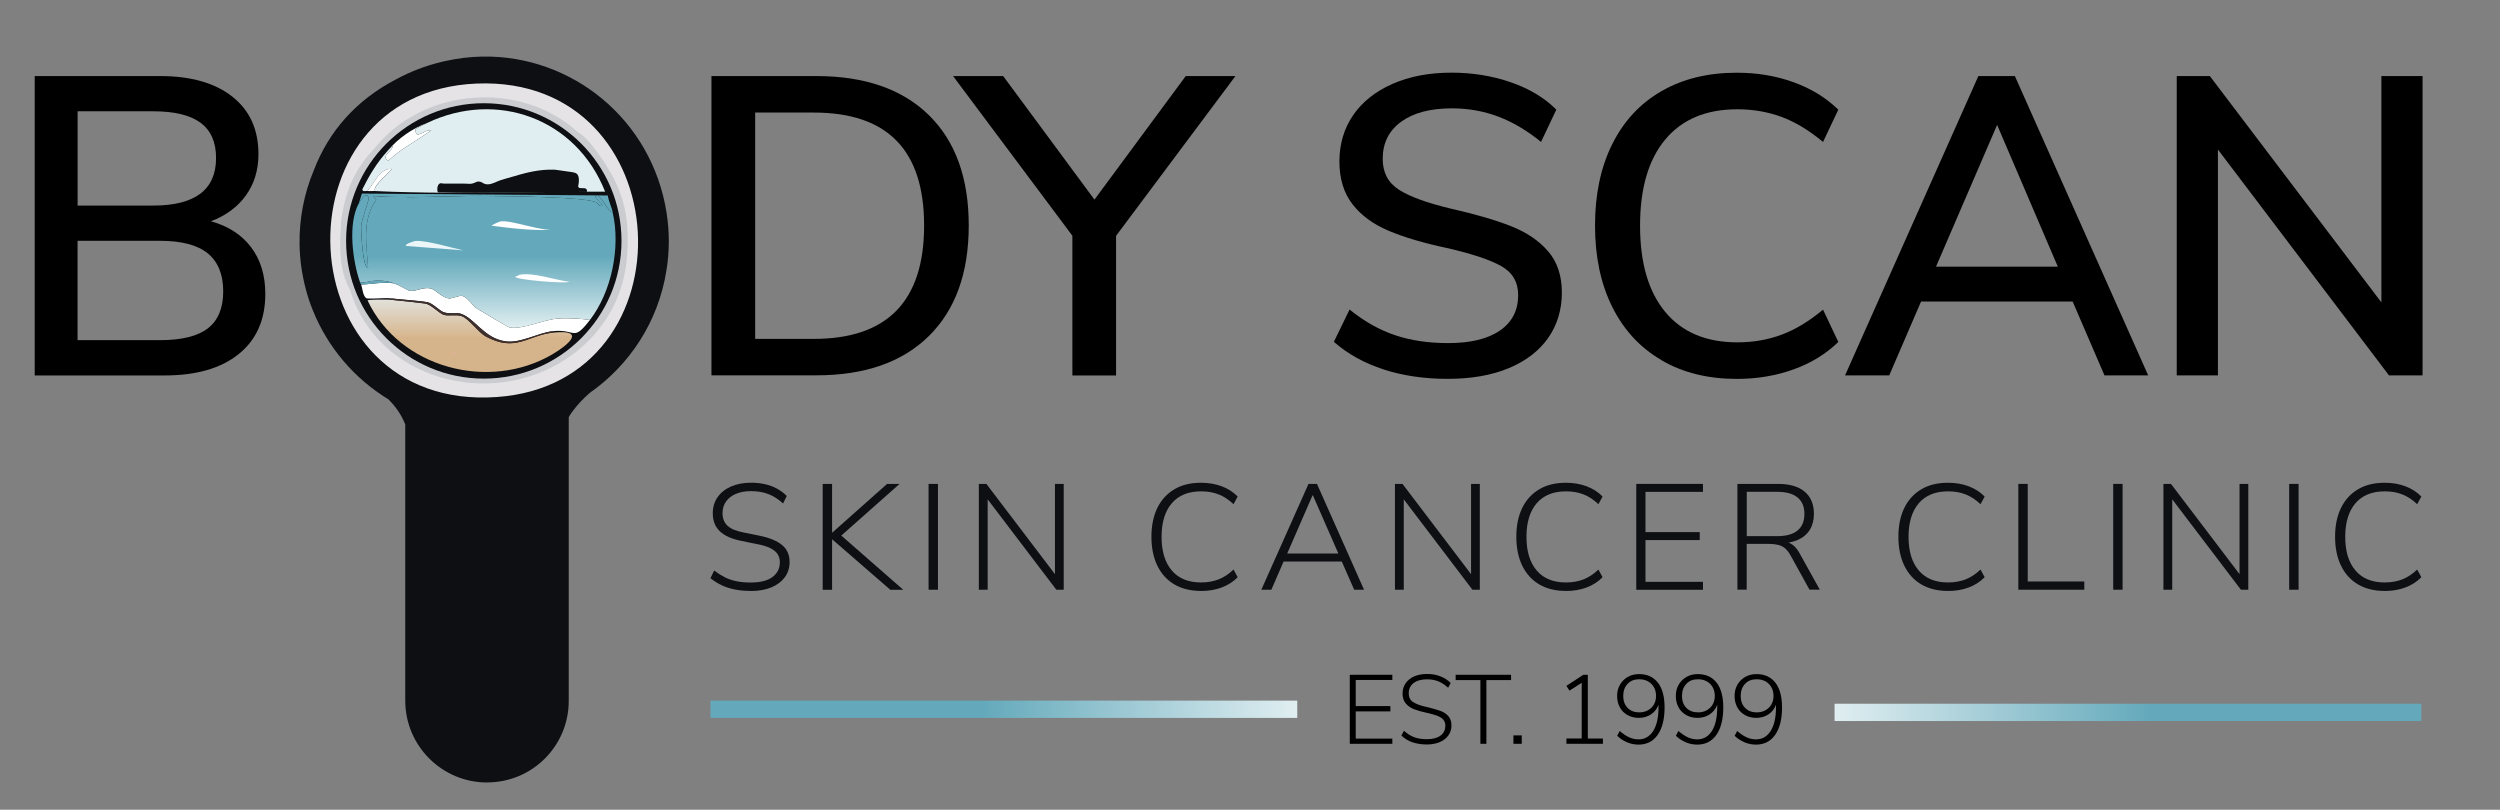 <?xml version="1.0" encoding="UTF-8"?>
<svg id="Layer_1" data-name="Layer 1" xmlns="http://www.w3.org/2000/svg" xmlns:xlink="http://www.w3.org/1999/xlink" viewBox="0 0 433.55 140.42">
  <rect x="0" y="0" width="433.55" height="140.42" fill="#808080" stroke="none"/>
  <defs>
    <style>
      .cls-1 {
        fill: url(#linear-gradient-2);
      }

      .cls-2 {
        fill: #dcb295;
      }

      .cls-3 {
        fill: #40302d;
      }

      .cls-4 {
        fill: #fff;
      }

      .cls-5 {
        fill: #e0eef1;
      }

      .cls-6 {
        stroke: url(#linear-gradient-3);
      }

      .cls-6, .cls-7 {
        fill: none;
        stroke-miterlimit: 10;
        stroke-width: 3px;
      }

      .cls-8 {
        fill: #0d0f13;
      }

      .cls-9 {
        fill: #05a1cf;
      }

      .cls-10 {
        fill: #caccd0;
      }

      .cls-11 {
        fill: #7a5946;
      }

      .cls-7 {
        stroke: url(#linear-gradient-4);
      }

      .cls-12 {
        fill: #ebf6f9;
      }

      .cls-13 {
        fill: #e5e3e5;
      }

      .cls-14 {
        fill: url(#linear-gradient);
      }

      .cls-15 {
        fill: #63a9bb;
      }
    </style>
    <linearGradient id="linear-gradient" x1="81.46" y1="64.5" x2="81.46" y2="51.94" gradientUnits="userSpaceOnUse">
      <stop offset=".46" stop-color="#d6b48b"/>
      <stop offset="1" stop-color="#e2e1da"/>
    </linearGradient>
    <linearGradient id="linear-gradient-2" x1="83.92" y1="33.87" x2="83.92" y2="56.86" gradientUnits="userSpaceOnUse">
      <stop offset=".46" stop-color="#63a9bb"/>
      <stop offset="1" stop-color="#e0eef1"/>
    </linearGradient>
    <linearGradient id="linear-gradient-3" x1="123.21" y1="123" x2="224.97" y2="123" xlink:href="#linear-gradient-2"/>
    <linearGradient id="linear-gradient-4" x1="318.15" y1="123.54" x2="419.91" y2="123.54" gradientUnits="userSpaceOnUse">
      <stop offset="0" stop-color="#e0eef1"/>
      <stop offset=".54" stop-color="#63a9bb"/>
    </linearGradient>
  </defs>
  <path class="cls-8" d="M84.48,135.7c-7.84,0-14.2-6.36-14.2-14.2v-47.89c-.69-1.72-1.67-3.11-2.91-4.35-5.88-3.57-10.52-8.98-13.12-15.45-.5-1.23-.92-2.49-1.25-3.79-.64-2.45-1.01-5.01-1.05-7.65-.07-4.51.81-8.84,2.44-12.76,2.64-6.93,7.45-12.28,14.27-15.84,2.47-1.34,5.14-2.38,7.95-3.04.04-.02.09-.02.13-.04.11-.02.21-.05.33-.07,2.23-.51,4.46-.78,6.65-.81,15.38-.24,29.34,10.83,31.88,27.11.53,3.42.51,6.77-.04,10.04-1.38,8.74-6.32,16.32-13.31,21.19-1.16,1.07-1.99,1.84-3.12,3.41-.19.26-.35.52-.5.78v49.21c0,3.91-1.58,7.44-4.14,10-2.56,2.56-6.1,4.14-10.01,4.14Z"/>
  <g>
    <path class="cls-8" d="M130.17,102.48c-.98,0-1.89-.08-2.73-.25-.84-.16-1.62-.42-2.32-.75-.7-.34-1.34-.74-1.91-1.21l.64-1.33c.62.47,1.24.86,1.85,1.17.61.31,1.29.54,2.03.69.74.15,1.55.22,2.44.22,1.69,0,2.95-.32,3.8-.96.84-.64,1.27-1.48,1.27-2.52,0-.57-.13-1.06-.4-1.46-.27-.4-.69-.74-1.27-1.03s-1.34-.52-2.28-.69l-2.69-.55c-1.69-.33-2.94-.89-3.76-1.67-.82-.78-1.23-1.82-1.23-3.12,0-1.08.28-2.01.84-2.81.56-.8,1.34-1.41,2.35-1.85,1-.43,2.15-.65,3.43-.65.85,0,1.66.08,2.41.25.76.17,1.45.42,2.09.77.64.35,1.21.77,1.71,1.28l-.64,1.3c-.82-.75-1.67-1.29-2.56-1.63-.89-.34-1.89-.51-3.01-.51-1,0-1.86.16-2.6.47-.74.31-1.31.75-1.72,1.33-.41.57-.61,1.25-.61,2.03,0,.9.28,1.62.85,2.16.57.54,1.48.93,2.75,1.17l2.72.55c1.79.36,3.13.91,4,1.63.87.72,1.31,1.71,1.31,2.95,0,.99-.27,1.86-.81,2.62-.54.75-1.32,1.35-2.33,1.77-1.01.43-2.21.64-3.6.64Z"/>
    <path class="cls-8" d="M142.67,102.27v-18.35h1.63v8.43h.05l9.49-8.43h2.16l-10.69,9.48.05-.99,11.28,9.87h-2.24l-10.05-8.72h-.05v8.72h-1.63Z"/>
    <path class="cls-8" d="M161.03,102.27v-18.35h1.63v18.35h-1.63Z"/>
    <path class="cls-8" d="M169.75,102.27v-18.35h1.31l12.5,16.45h-.61v-16.45h1.52v18.35h-1.28l-12.5-16.45h.59v16.45h-1.52Z"/>
    <path class="cls-8" d="M208.27,102.48c-1.8,0-3.33-.38-4.61-1.13s-2.26-1.84-2.95-3.24c-.68-1.41-1.03-3.08-1.03-5.02s.34-3.61,1.03-5.01c.68-1.4,1.67-2.47,2.95-3.23s2.82-1.13,4.61-1.13c1.31,0,2.51.2,3.6.61,1.08.41,2.01,1,2.77,1.78l-.72,1.33c-.82-.78-1.68-1.35-2.59-1.7-.91-.36-1.92-.53-3.04-.53-2.2,0-3.9.69-5.08,2.07-1.18,1.38-1.77,3.32-1.77,5.82s.59,4.44,1.77,5.83c1.18,1.39,2.87,2.08,5.08,2.08,1.12,0,2.13-.18,3.04-.53.91-.36,1.77-.92,2.59-1.71l.72,1.33c-.76.78-1.69,1.38-2.77,1.78-1.08.41-2.28.61-3.6.61Z"/>
    <path class="cls-8" d="M218.74,102.27l8.18-18.35h1.47l8.16,18.35h-1.71l-2.32-5.28.88.39h-11.54l.91-.39-2.29,5.28h-1.73ZM227.62,85.9l-4.53,10.41-.61-.31h10.32l-.56.31-4.56-10.41h-.05Z"/>
    <path class="cls-8" d="M241.91,102.27v-18.35h1.31l12.5,16.45h-.61v-16.45h1.52v18.35h-1.28l-12.5-16.45h.59v16.45h-1.52Z"/>
    <path class="cls-8" d="M271.55,102.48c-1.8,0-3.33-.38-4.61-1.13s-2.26-1.84-2.95-3.24c-.68-1.41-1.03-3.08-1.03-5.02s.34-3.61,1.03-5.01c.68-1.4,1.67-2.47,2.95-3.23s2.82-1.13,4.61-1.13c1.31,0,2.51.2,3.6.61,1.08.41,2.01,1,2.77,1.78l-.72,1.33c-.82-.78-1.68-1.35-2.59-1.7-.91-.36-1.92-.53-3.04-.53-2.2,0-3.9.69-5.08,2.07-1.18,1.38-1.77,3.32-1.77,5.82s.59,4.44,1.77,5.83c1.18,1.39,2.87,2.08,5.08,2.08,1.12,0,2.13-.18,3.04-.53.91-.36,1.77-.92,2.59-1.71l.72,1.33c-.76.78-1.69,1.38-2.77,1.78-1.08.41-2.28.61-3.6.61Z"/>
    <path class="cls-8" d="M283.76,102.27v-18.35h11.57v1.38h-9.97v6.98h9.41v1.38h-9.41v7.24h9.97v1.38h-11.57Z"/>
    <path class="cls-8" d="M301.3,102.27v-18.35h7.09c1.99,0,3.52.45,4.58,1.35,1.07.9,1.6,2.19,1.6,3.85,0,1.08-.24,2-.72,2.77-.48.77-1.19,1.36-2.12,1.76-.93.4-2.05.6-3.35.6l.29-.34h.37c.67,0,1.27.17,1.77.52.51.35.96.91,1.37,1.69l3.41,6.14h-1.79l-3.25-5.88c-.3-.56-.63-.98-.97-1.28-.35-.29-.75-.5-1.21-.61-.46-.11-1.01-.17-1.65-.17h-3.81v7.94h-1.63ZM302.92,92.98h5.25c1.58,0,2.77-.33,3.56-.98.79-.65,1.19-1.61,1.19-2.88s-.4-2.2-1.19-2.85c-.79-.65-1.98-.98-3.56-.98h-5.25v7.68Z"/>
    <path class="cls-8" d="M337.81,102.48c-1.8,0-3.33-.38-4.61-1.13s-2.26-1.84-2.95-3.24c-.68-1.41-1.03-3.08-1.03-5.02s.34-3.61,1.03-5.01c.68-1.4,1.67-2.47,2.95-3.23s2.82-1.13,4.61-1.13c1.31,0,2.51.2,3.6.61,1.08.41,2.01,1,2.77,1.78l-.72,1.33c-.82-.78-1.68-1.35-2.59-1.7-.91-.36-1.92-.53-3.04-.53-2.2,0-3.9.69-5.08,2.07-1.18,1.38-1.77,3.32-1.77,5.82s.59,4.44,1.77,5.83c1.18,1.39,2.87,2.08,5.08,2.08,1.12,0,2.13-.18,3.04-.53.91-.36,1.77-.92,2.59-1.71l.72,1.33c-.76.78-1.69,1.38-2.77,1.78-1.08.41-2.28.61-3.6.61Z"/>
    <path class="cls-8" d="M350.02,102.27v-18.35h1.63v16.92h9.81v1.43h-11.44Z"/>
    <path class="cls-8" d="M366.47,102.27v-18.35h1.63v18.35h-1.63Z"/>
    <path class="cls-8" d="M375.18,102.27v-18.35h1.31l12.5,16.45h-.61v-16.45h1.52v18.35h-1.28l-12.5-16.45h.59v16.45h-1.52Z"/>
    <path class="cls-8" d="M396.99,102.27v-18.35h1.63v18.35h-1.63Z"/>
    <path class="cls-8" d="M413.54,102.48c-1.8,0-3.33-.38-4.61-1.13s-2.26-1.84-2.95-3.24c-.68-1.41-1.03-3.08-1.03-5.02s.34-3.61,1.03-5.01c.68-1.4,1.67-2.47,2.95-3.23s2.82-1.13,4.61-1.13c1.31,0,2.51.2,3.6.61,1.08.41,2.01,1,2.77,1.78l-.72,1.33c-.82-.78-1.68-1.35-2.59-1.7-.91-.36-1.92-.53-3.04-.53-2.2,0-3.9.69-5.08,2.07-1.18,1.38-1.77,3.32-1.77,5.82s.59,4.44,1.77,5.83c1.18,1.39,2.87,2.08,5.08,2.08,1.12,0,2.13-.18,3.04-.53.91-.36,1.77-.92,2.59-1.71l.72,1.33c-.76.78-1.69,1.38-2.77,1.78-1.08.41-2.28.61-3.6.61Z"/>
  </g>
  <path d="M43.54,42.87c1.64,2.16,2.47,4.86,2.47,8.1,0,4.47-1.53,7.94-4.6,10.42-3.07,2.48-7.35,3.72-12.85,3.72H6.02V13.19h21.72c5.35,0,9.54,1.19,12.55,3.57,3.02,2.38,4.53,5.71,4.53,9.98,0,2.75-.73,5.13-2.17,7.14-1.45,2.01-3.47,3.51-6.07,4.49,2.99.84,5.31,2.33,6.96,4.49ZM13.46,35.65h13.11c7.26,0,10.9-2.75,10.9-8.25,0-2.75-.9-4.79-2.69-6.11-1.79-1.33-4.53-1.99-8.21-1.99h-13.11v16.35ZM36.06,56.93c1.77-1.37,2.65-3.51,2.65-6.41s-.9-5.14-2.69-6.59c-1.79-1.45-4.55-2.17-8.28-2.17h-14.29v17.23h14.29c3.78,0,6.55-.69,8.32-2.06Z"/>
  <path d="M123.38,13.19h18.19c8.39,0,14.9,2.26,19.51,6.77,4.61,4.52,6.92,10.9,6.92,19.14s-2.31,14.64-6.92,19.18c-4.61,4.54-11.12,6.81-19.51,6.81h-18.19V13.19ZM141.12,58.77c12.76,0,19.14-6.55,19.14-19.66s-6.38-19.59-19.14-19.59h-10.16v39.25h10.16Z"/>
  <path d="M193.55,40.88v24.23h-7.58v-24.23l-20.69-27.69h8.69l15.83,21.43,15.83-21.43h8.62l-20.69,27.69Z"/>
  <path d="M239.97,64.07c-3.36-1.08-6.25-2.68-8.65-4.79l2.72-5.6c2.55,2.06,5.19,3.55,7.92,4.46,2.72.91,5.78,1.36,9.17,1.36,3.88,0,6.87-.72,8.98-2.17,2.11-1.45,3.17-3.5,3.17-6.15,0-2.26-.98-3.94-2.95-5.04-1.96-1.1-5.11-2.15-9.42-3.13-4.12-.88-7.51-1.89-10.16-3.02-2.65-1.13-4.73-2.66-6.22-4.6-1.5-1.94-2.25-4.41-2.25-7.4s.8-5.72,2.39-8.03c1.59-2.31,3.87-4.11,6.81-5.41,2.95-1.3,6.36-1.95,10.23-1.95,3.63,0,7.06.55,10.27,1.66,3.21,1.1,5.85,2.69,7.92,4.75l-2.65,5.6c-2.41-1.96-4.87-3.42-7.4-4.38-2.53-.96-5.22-1.44-8.06-1.44-3.73,0-6.66.77-8.8,2.32-2.13,1.55-3.2,3.69-3.2,6.44,0,2.36.93,4.14,2.8,5.34,1.86,1.2,4.86,2.3,8.98,3.28,4.32.98,7.82,2,10.49,3.06,2.68,1.06,4.81,2.5,6.41,4.34,1.59,1.84,2.39,4.23,2.39,7.18s-.8,5.62-2.39,7.88c-1.6,2.26-3.88,4-6.85,5.23-2.97,1.23-6.49,1.84-10.57,1.84s-7.72-.54-11.08-1.62Z"/>
  <path d="M288.13,62.45c-3.71-2.16-6.55-5.24-8.54-9.24-1.99-4-2.98-8.7-2.98-14.1s.99-10.1,2.98-14.1c1.99-4,4.83-7.07,8.54-9.2,3.71-2.14,8.06-3.2,13.07-3.2,3.53,0,6.82.55,9.87,1.66,3.04,1.1,5.62,2.69,7.73,4.75l-2.65,5.6c-2.41-2.01-4.8-3.46-7.18-4.34-2.38-.88-4.95-1.33-7.69-1.33-5.4,0-9.56,1.74-12.48,5.23-2.92,3.49-4.38,8.47-4.38,14.95s1.46,11.48,4.38,14.98c2.92,3.51,7.08,5.26,12.48,5.26,2.75,0,5.31-.44,7.69-1.33,2.38-.88,4.77-2.33,7.18-4.34l2.65,5.6c-2.11,2.06-4.69,3.65-7.73,4.75-3.04,1.1-6.33,1.66-9.87,1.66-5.01,0-9.36-1.08-13.07-3.24Z"/>
  <path d="M359.44,52.29h-26.29l-5.52,12.81h-7.66l23.12-51.91h6.33l23.12,51.91h-7.58l-5.52-12.81ZM356.87,46.25l-10.53-24.59-10.6,24.59h21.13Z"/>
  <path d="M420.12,13.19v51.91h-5.82l-29.67-39.17v39.17h-7.14V13.19h5.74l29.75,39.25V13.19h7.14Z"/>
  <path class="cls-5" d="M72.06,22.38c-.02,2.07,1.47,0,2.74.22-2.39,1.71-5.18,3.12-7.45,5.26-1.49-.87.81-1.6.77-2.63,1.25-1.2,2.46-1.98,3.95-2.85Z"/>
  <path class="cls-13" d="M82.69,14.49c35.37-1.42,37.9,51.91,3.51,54.36-36.74,2.62-39.1-52.93-3.51-54.36Z"/>
  <path class="cls-10" d="M108.67,45.18c-.73,7.37-4.8,13.33-10.52,17.1-13.29,8.72-32.74,3.56-37.48-12.06-1.9-3.44-1.81-7.5-1.54-11.29,0-.05-.08.15,0-.44.3-2.38.94-5,1.97-7.24.83-1.8,2.29-3.96,3.73-5.37,8.37-10.74,25.52-12.09,35.51-2.85,1.31.57,3.11,3.2,3.95,4.39,4.01,5.68,5.08,10.74,4.38,17.76Z"/>
  <circle class="cls-8" cx="83.9" cy="41.78" r="23.88"/>
  <path class="cls-4" d="M74.8,22.6c-2.39,1.72-5.18,3.13-7.45,5.27-1.5-.87.81-1.6.77-2.63-.28.27-.56.55-.83.83,1.81-2.1,4.13-3.75,6.79-4.75-.68.32-1.35.68-2.02,1.07-.02,2.06,1.47,0,2.74.21Z"/>
  <path class="cls-4" d="M96.61,55.26c1.78-.16,3.93-.01,5.7.22-3.05,3.95-2.37,1.45-6.58,1.97-2.51.31-5.45,2.09-8,1.75-3.82-.5-5.42-4.08-7.89-4.82-.66-.2-1.84.11-2.85-.22-.8-.26-1.91-1.57-2.85-1.75-1.39-.27-4.5-.45-6.25-.66-1.32-.16-2.91.12-4.27,0-.69-.25-.78-1.86-.99-2.41,1.7-.04,3.93-.5,5.59-.22.77.13,2.45,1.26,2.85,1.32,1.05.14,2.23-.67,3.51-.44.99.18,2.01,1.63,3.29,1.75.53.05,1.69-.5,2.19-.44,1.04.13,1.86,1.73,2.63,2.19.67.4,5.37,3.23,5.7,3.29,2.17.39,5.7-1.31,8.22-1.53Z"/>
  <path class="cls-15" d="M106.26,36.85c-.82-.14-1.92-2.69-2.52-2.85-.15-.04-.46-.04-.55.11l1.32,1.53c-.44.38-1.02-.51-1.1-.55-1.98-.97-15.44-1.04-18.74-1.1-6.62-.11-13.32.5-19.95,0l.55.66c-2.56,3.41-1.68,7.85-1.42,11.84-.95.22-1.26-6.68-1.21-7.34.08-1.05,1.4-4.59,1.32-4.82-.48-1.32-1.52.56-1.75.99l.55-1.75,42.64.33c.16,1.02.65,1.97.88,2.96Z"/>
  <path class="cls-5" d="M104.94,33.24c-1.05-.01-2.09-.01-3.14,0-1.8,0-3.59.02-5.39.04-8.42.08-16.85.26-25.26.06-2.04-.04-4.07-.11-6.1-.21-.59-.84,2.99-3.56,2.85-3.84-2.06-.07-2.99,2.44-4.17,3.84-.02-.01-.04-.01-.06-.01-.33-.01-.85.18-.82-.32,1.21-2.41,2.52-4.61,4.32-6.58.04-.05.09-.1.12-.15.27-.28.55-.56.83-.83.04,1.03-2.27,1.76-.77,2.63,2.27-2.14,5.06-3.55,7.45-5.27-1.27-.21-2.76,1.85-2.74-.21.67-.39,1.34-.75,2.02-1.07,12.01-5.73,25.84-.83,30.86,11.92Z"/>
  <path class="cls-4" d="M65.05,33.12c-.42-.02-.91.06-1.32,0,1.18-1.4,2.11-3.91,4.16-3.84.15.27-3.44,2.99-2.85,3.84Z"/>
  <path class="cls-14" d="M67.68,51.98c1.7.17,4.45.44,6.03.66,1.09.15,2.43,1.73,3.29,1.97s2.03-.12,3.07.22c1.21.39,2.89,2.82,4.16,3.51,5.26,2.83,7.27-.22,11.73-.66,5.84-.58,2.53,2.17-.11,3.73-11.05,6.54-26.63,2.4-32.11-9.32.14-.17,3.44-.16,3.95-.11Z"/>
  <path class="cls-3" d="M95.74,57.46l.22.22c-4.45.44-6.47,3.49-11.73.66-1.27-.68-2.95-3.11-4.16-3.51-1.04-.34-2.21.03-3.07-.22s-2.2-1.82-3.29-1.97c-1.58-.22-4.33-.49-6.03-.66l.22-.22c1.74.21,4.86.38,6.25.66.94.19,2.05,1.49,2.85,1.75,1.01.33,2.19.02,2.85.22,2.48.74,4.07,4.32,7.89,4.82,2.55.33,5.5-1.44,8-1.75Z"/>
  <path class="cls-2" d="M78.53,60.96c.26.07.83.19.77.55-.22.09-.95-.23-.77-.55Z"/>
  <path class="cls-11" d="M96.17,60.09c-.28.19-.25.22-.66.44.29-.21.36-.25.66-.44Z"/>
  <path class="cls-9" d="M69.23,49.52c-.27-.11-.52-.23-.79-.34.23.07.5.19.79.34Z"/>
  <path class="cls-1" d="M102.31,55.48c-1.77-.23-3.92-.38-5.7-.22-2.52.23-6.05,1.93-8.22,1.53-.33-.06-5.03-2.89-5.7-3.29-.77-.46-1.58-2.06-2.63-2.19-.5-.06-1.66.49-2.19.44-1.28-.12-2.3-1.57-3.29-1.75-1.28-.23-2.46.57-3.51.44-.27-.04-1.1-.55-1.85-.92-.29-.15-.56-.27-.79-.34-.82-.33-1.8-.6-3.6-.49-.75.04-1.6.42-2.41.22-1.27-3.65-2.12-10.13-.22-13.59.23-.42,1.27-2.31,1.75-.99.09.24-1.23,3.78-1.32,4.82-.05.66.26,7.56,1.21,7.34-.26-3.99-1.13-8.43,1.43-11.84l-.55-.66c.89.07,1.77.11,2.66.15h.02c1.01-.04,2.27,0,3.62.05,4.55,0,9.12-.28,13.64-.2,3.31.06,16.76.12,18.74,1.1.07.04.65.93,1.1.55l-1.32-1.53c.08-.15.4-.15.55-.11.6.16,1.7,2.7,2.52,2.85,1.4,6.01-.17,13.73-3.94,18.63Z"/>
  <path class="cls-15" d="M68.43,49.18c-.08-.03-.14-.04-.21-.05-1.66-.28-3.89.18-5.59.22,0-.02-.11-.13-.22-.44.81.2,1.66-.18,2.41-.22,1.81-.11,2.78.16,3.6.49Z"/>
  <path class="cls-9" d="M69.23,49.52c-.27-.11-.52-.23-.79-.34.23.07.5.19.79.34Z"/>
  <path class="cls-4" d="M86.86,38.39c2.08-.22,6.82,1.75,9.32,1.42-3.5.28-7.43-.23-10.96-.66.26-.23,1.41-.74,1.64-.77Z"/>
  <path class="cls-4" d="M90.1,47.66c2.29-.49,6.25.93,8.66,1.21-.92.37-9.52-.38-9.43-.88.26-.01.7-.31.77-.33Z"/>
  <path class="cls-12" d="M72.12,41.78c1.87-.11,6.32,1.22,8.22,1.64l-9.97-.77c-.1-.43,1.65-.87,1.75-.88Z"/>
  <path class="cls-8" d="M101.8,33.28c-8.6.02-17.24.29-25.84.09-.03-.04-.06-.1-.08-.15-.1-.31-.07-1.13.35-1.38.18-.11.35-.05.76,0h2.16c.44,0,.88-.01,1.32,0,.96.02,1.04.08,1.39,0,.61-.13.72-.38,1.18-.36.41.02.61.23.9.36.81.36,1.73-.12,2.44-.43.37-.17,1.48-.48,3.69-1.11.96-.27,3.53-1,6.13-.87.28.01.02.01,2.23.31,1.05.14,1.49.19,1.74.56.24.35.22.87.21,1.18-.02.61-.2.78-.07.98.26.37,1.1-.03,1.39.35.1.14.1.32.07.48Z"/>
  <g>
    <path d="M234.08,117.02h7.38v.9h-6.35v4.53h6.01v.92h-6.01v4.72h6.35v.9h-7.38v-11.97Z"/>
    <path d="M244.96,128.74c-.72-.25-1.37-.65-1.93-1.18l.44-.83c.6.53,1.2.91,1.81,1.13.61.22,1.33.33,2.18.33,1.01,0,1.79-.21,2.35-.62.56-.41.84-.99.84-1.74,0-.44-.14-.8-.41-1.08-.27-.28-.62-.49-1.04-.64-.42-.15-.98-.31-1.68-.47-.93-.2-1.68-.41-2.25-.63-.57-.21-1.06-.54-1.45-.98-.4-.44-.59-1.02-.59-1.76,0-.68.18-1.27.53-1.78.35-.51.85-.91,1.49-1.19.64-.28,1.39-.42,2.25-.42.81,0,1.57.13,2.27.4s1.3.65,1.81,1.16l-.44.83c-.57-.51-1.14-.88-1.71-1.11s-1.22-.35-1.92-.35c-1.01,0-1.79.21-2.36.64-.57.43-.85,1.03-.85,1.8,0,.67.25,1.16.74,1.49.49.32,1.21.6,2.16.82l.44.1c.92.23,1.64.44,2.17.63s.98.49,1.35.89c.37.4.55.94.55,1.62s-.18,1.23-.53,1.73c-.35.5-.85.89-1.49,1.16-.64.28-1.38.42-2.23.42-.94,0-1.77-.13-2.5-.38Z"/>
    <path d="M256.74,117.94h-4.3v-.92h9.61v.92h-4.28v11.05h-1.04v-11.05Z"/>
    <path d="M263.9,127.53v1.46h-1.44v-1.46h1.44Z"/>
    <path d="M277.98,128.07v.92h-6.33v-.92h2.65v-9.66l-2.12,1.36-.54-.83,2.94-1.92h.78v11.05h2.63Z"/>
    <path d="M287.52,118.39c.77,1,1.15,2.43,1.15,4.29,0,2.04-.4,3.62-1.19,4.75-.79,1.13-1.9,1.7-3.33,1.7-.68,0-1.34-.13-1.98-.4-.64-.27-1.21-.64-1.72-1.13l.44-.83c.58.5,1.13.86,1.65,1.1.52.23,1.06.35,1.61.35,1.09,0,1.93-.49,2.55-1.46.61-.97.92-2.33.92-4.07v-.46c-.26.7-.7,1.25-1.31,1.66-.61.4-1.31.6-2.1.6-.74,0-1.39-.16-1.96-.48-.57-.32-1.02-.76-1.33-1.33s-.48-1.23-.48-1.98.16-1.38.49-1.95c.33-.58.78-1.03,1.36-1.36s1.23-.49,1.95-.49c1.41,0,2.51.5,3.28,1.5ZM286.38,122.74c.54-.53.81-1.22.81-2.05s-.27-1.56-.81-2.09c-.54-.53-1.24-.8-2.11-.8s-1.51.26-2.01.79c-.5.53-.76,1.23-.76,2.1s.25,1.55.76,2.07c.51.52,1.18.78,2.02.78s1.55-.27,2.09-.8Z"/>
    <path d="M297.7,118.39c.77,1,1.15,2.43,1.15,4.29,0,2.04-.4,3.62-1.19,4.75-.79,1.13-1.9,1.7-3.33,1.7-.68,0-1.34-.13-1.98-.4-.64-.27-1.21-.64-1.72-1.13l.44-.83c.58.5,1.13.86,1.65,1.1.52.23,1.06.35,1.61.35,1.09,0,1.93-.49,2.55-1.46.61-.97.92-2.33.92-4.07v-.46c-.26.7-.7,1.25-1.31,1.66-.61.4-1.31.6-2.1.6-.74,0-1.39-.16-1.96-.48-.57-.32-1.02-.76-1.33-1.33s-.48-1.23-.48-1.98.16-1.38.49-1.95c.33-.58.78-1.03,1.36-1.36s1.23-.49,1.95-.49c1.41,0,2.51.5,3.28,1.5ZM296.57,122.74c.54-.53.81-1.22.81-2.05s-.27-1.56-.81-2.09c-.54-.53-1.24-.8-2.11-.8s-1.51.26-2.01.79c-.5.53-.76,1.23-.76,2.1s.25,1.55.76,2.07c.51.52,1.18.78,2.02.78s1.55-.27,2.09-.8Z"/>
    <path d="M307.89,118.39c.77,1,1.15,2.43,1.15,4.29,0,2.04-.4,3.62-1.19,4.75-.79,1.13-1.9,1.7-3.33,1.7-.68,0-1.34-.13-1.98-.4-.64-.27-1.21-.64-1.72-1.13l.44-.83c.58.5,1.13.86,1.65,1.1.52.23,1.06.35,1.61.35,1.09,0,1.93-.49,2.55-1.46.61-.97.92-2.33.92-4.07v-.46c-.26.7-.7,1.25-1.31,1.66-.61.4-1.31.6-2.1.6-.74,0-1.39-.16-1.96-.48-.57-.32-1.02-.76-1.33-1.33s-.48-1.23-.48-1.98.16-1.38.49-1.95c.33-.58.78-1.03,1.36-1.36s1.23-.49,1.95-.49c1.41,0,2.51.5,3.28,1.5ZM306.75,122.74c.54-.53.81-1.22.81-2.05s-.27-1.56-.81-2.09c-.54-.53-1.24-.8-2.11-.8s-1.51.26-2.01.79c-.5.53-.76,1.23-.76,2.1s.25,1.55.76,2.07c.51.52,1.18.78,2.02.78s1.55-.27,2.09-.8Z"/>
  </g>
  <line class="cls-6" x1="123.21" y1="123" x2="224.97" y2="123"/>
  <line class="cls-7" x1="318.15" y1="123.54" x2="419.91" y2="123.54"/>
</svg>